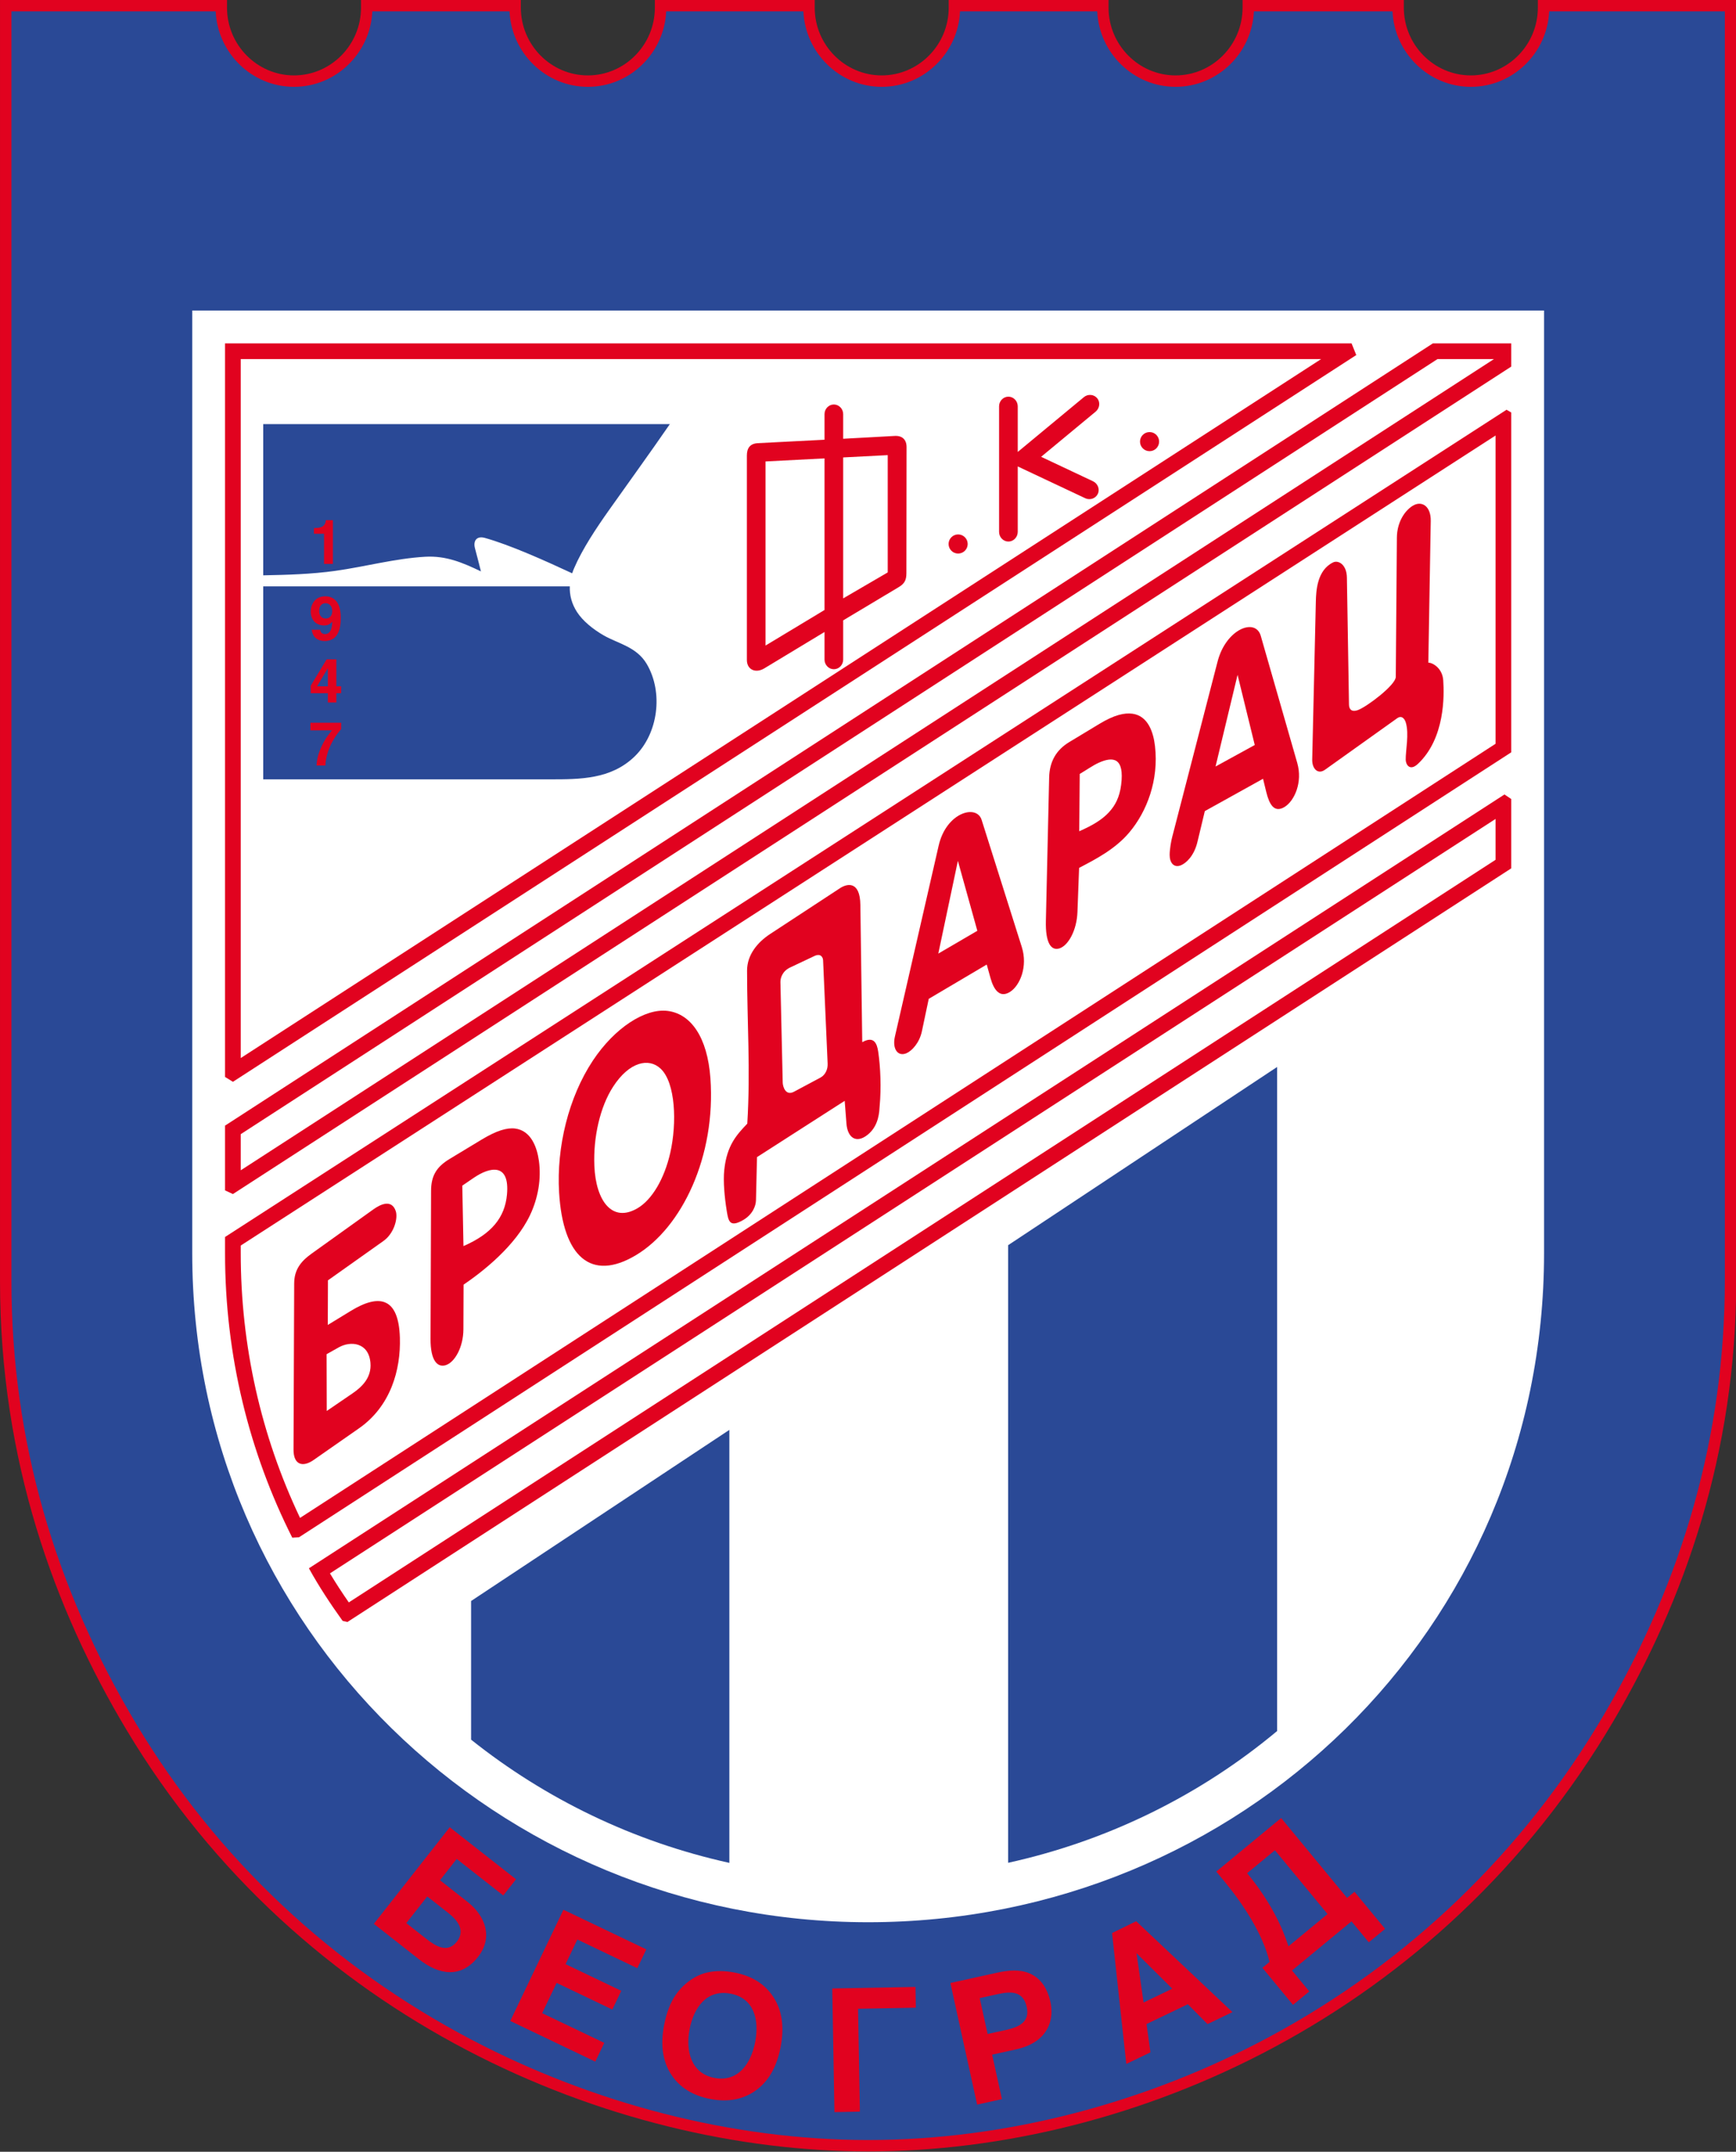 <?xml version="1.0" encoding="UTF-8"?>
<svg xmlns="http://www.w3.org/2000/svg" xmlns:xlink="http://www.w3.org/1999/xlink" width="457.6pt" height="567pt" viewBox="0 0 457.6 567" version="1.1">
<rect x="0" y="0" width="457.6" height="567" fill="#333333" stroke="none"/>
<g id="surface1">
<path style=" stroke:none;fill-rule:evenodd;fill:rgb(88.281%,0.784%,12.157%);fill-opacity:1;" d="M 0.004 -0.02 L 59.836 -0.02 L 59.836 2.02 C 59.836 11.84 67.785 19.871 77.496 19.871 C 87.211 19.871 95.16 11.84 95.16 2.02 L 95.16 -0.02 L 137.293 -0.02 L 137.293 2.02 C 137.293 11.84 145.242 19.871 154.957 19.871 C 164.672 19.871 172.617 11.84 172.617 2.02 L 172.617 -0.02 L 214.754 -0.02 L 214.754 2.02 C 214.754 11.84 222.699 19.871 232.414 19.871 C 242.129 19.871 250.074 11.84 250.074 2.02 L 250.074 -0.02 L 292.211 -0.02 L 292.211 2.02 C 292.211 11.84 300.156 19.871 309.871 19.871 C 319.586 19.871 327.535 11.84 327.535 2.02 L 327.535 -0.02 L 370.043 -0.02 L 370.043 2.02 C 370.043 11.84 377.992 19.871 387.707 19.871 C 397.422 19.871 405.367 11.84 405.367 2.02 L 405.367 -0.02 L 457.668 -0.02 L 457.668 337.324 C 457.668 383.234 443.832 421.938 425.395 453.328 C 379.547 531.379 298.32 566.91 228.836 566.91 C 161.188 566.91 79.348 532.652 33.309 455.766 C 14.41 424.207 0.004 384.84 0.004 337.699 Z M 0.004 -0.02 "/>
<path style=" stroke:none;fill-rule:evenodd;fill:rgb(16.479%,28.638%,58.789%);fill-opacity:1;" d="M 3.012 2.988 L 3.012 337.699 C 3.012 379.438 14.508 418.516 35.891 454.223 C 57.207 489.824 87.648 518.258 124.367 537.508 C 156.191 554.191 192.828 563.902 228.836 563.902 C 265.426 563.902 302.375 554.012 334.559 536.738 C 371.391 516.965 401.621 487.855 422.801 451.805 C 443.469 416.617 454.66 378.25 454.66 337.324 L 454.66 2.988 L 408.355 2.988 C 407.852 13.953 398.828 22.879 387.707 22.879 C 376.586 22.879 367.562 13.953 367.059 2.988 L 330.52 2.988 C 330.016 13.953 320.996 22.879 309.871 22.879 C 298.75 22.879 289.727 13.953 289.223 2.988 L 253.062 2.988 C 252.559 13.953 243.535 22.879 232.414 22.879 C 221.293 22.879 212.27 13.953 211.766 2.988 L 175.605 2.988 C 175.102 13.953 166.078 22.879 154.957 22.879 C 143.832 22.879 134.812 13.953 134.309 2.988 L 98.145 2.988 C 97.641 13.953 88.621 22.879 77.496 22.879 C 66.375 22.879 57.355 13.953 56.852 2.988 Z M 3.012 2.988 "/>
<path style=" stroke:none;fill-rule:evenodd;fill:rgb(100%,100%,100%);fill-opacity:1;" d="M 50.672 81.836 L 407.004 81.836 L 407.004 330.227 C 407.004 429.344 326.828 506.512 228.836 506.512 C 131.289 506.512 50.672 428.902 50.672 330.227 Z M 50.672 81.836 "/>
<path style=" stroke:none;fill-rule:evenodd;fill:rgb(88.281%,0.784%,12.157%);fill-opacity:1;" d="M 90.305 427.098 L 91.574 427.406 L 398.355 228.812 L 398.355 210.547 L 396.57 209.344 L 81.426 413.25 C 84.156 418.188 87.078 422.594 90.305 427.098 Z M 91.941 422.242 L 394.219 226.562 L 394.219 215.793 L 86.973 414.59 C 88.539 417.199 90.207 419.738 91.941 422.242 Z M 91.941 422.242 "/>
<path style=" stroke:none;fill-rule:evenodd;fill:rgb(88.281%,0.784%,12.157%);fill-opacity:1;" d="M 59.32 325.949 L 59.32 330.227 C 59.32 357.289 65.707 382.711 77.039 405.184 L 78.816 405.074 L 398.355 198.238 L 398.355 108.688 L 397.109 107.973 Z M 63.457 328.203 L 63.457 330.227 C 63.457 354.426 68.715 378.152 79.09 399.969 L 394.219 195.988 L 394.219 114.762 Z M 63.457 328.203 "/>
<path style=" stroke:none;fill-rule:evenodd;fill:rgb(88.281%,0.784%,12.157%);fill-opacity:1;" d="M 59.32 296.605 L 59.32 313.664 L 61.395 314.637 L 398.355 96.598 L 398.355 90.484 L 377.695 90.484 Z M 63.457 298.855 L 63.457 308.379 L 393.801 94.617 L 378.918 94.617 Z M 63.457 298.855 "/>
<path style=" stroke:none;fill-rule:evenodd;fill:rgb(88.281%,0.784%,12.157%);fill-opacity:1;" d="M 59.32 90.484 L 59.32 283.777 L 61.395 285.062 L 357.504 93.559 L 356.266 90.484 Z M 63.457 94.617 L 63.457 278.801 L 348.246 94.617 Z M 63.457 94.617 "/>
<path style=" stroke:none;fill-rule:evenodd;fill:rgb(16.479%,28.638%,58.789%);fill-opacity:1;" d="M 124.18 421.867 L 124.18 458.406 C 143.742 474.004 166.938 485.281 192.258 490.875 L 192.258 376.777 Z M 124.18 421.867 "/>
<path style=" stroke:none;fill-rule:evenodd;fill:rgb(16.479%,28.638%,58.789%);fill-opacity:1;" d="M 265.734 328.113 L 265.734 490.855 C 292.344 484.992 316.547 472.902 336.645 456.129 L 336.645 281.145 Z M 265.734 328.113 "/>
<path style=" stroke:none;fill-rule:evenodd;fill:rgb(16.479%,28.638%,58.789%);fill-opacity:1;" d="M 69.383 111.75 L 176.574 111.75 C 171.344 119.34 165.73 127.078 160.582 134.348 C 157.09 139.281 153.508 144.668 151.324 149.746 C 151.133 150.188 150.969 150.629 150.824 151.07 C 143.617 147.711 134.391 143.582 127.812 141.742 C 125.605 141.125 124.66 142.559 125.219 144.543 C 125.762 146.473 126.152 148.211 126.773 150.562 C 121.863 148.215 117.57 146.398 112.078 146.707 C 104.191 147.152 96.219 149.328 88.406 150.422 C 82.145 151.297 75.66 151.484 69.383 151.602 Z M 150.199 154.508 C 150.105 156.836 150.711 159.137 152.109 161.289 C 153.59 163.566 156.199 165.754 159.199 167.469 C 162.91 169.586 167.793 170.445 170.449 174.914 C 174.918 182.434 173.531 193.359 167.207 199.406 C 160.977 205.359 152.926 205.359 144.934 205.359 L 69.383 205.359 L 69.383 154.508 Z M 150.199 154.508 "/>
<path style=" stroke:none;fill-rule:evenodd;fill:rgb(88.281%,0.784%,12.157%);fill-opacity:1;" d="M 87.75 137.055 L 87.75 148.586 L 85.418 148.586 L 85.418 140.652 L 82.754 140.652 L 82.754 139.168 C 83.539 139.145 84.137 139.066 84.551 138.938 C 84.961 138.801 85.281 138.574 85.512 138.254 C 85.738 137.934 85.863 137.535 85.887 137.055 Z M 87.75 137.055 "/>
<path style=" stroke:none;fill-rule:evenodd;fill:rgb(88.281%,0.784%,12.157%);fill-opacity:1;" d="M 82.148 165.941 L 84.379 165.941 C 84.441 166.32 84.582 166.605 84.812 166.801 C 85.039 166.996 85.332 167.09 85.691 167.09 C 86.199 167.09 86.609 166.891 86.922 166.484 C 87.332 165.941 87.555 165.051 87.594 163.809 C 87.23 164.195 86.891 164.457 86.582 164.598 C 86.27 164.742 85.879 164.812 85.398 164.812 C 84.754 164.812 84.145 164.656 83.582 164.352 C 83.02 164.043 82.602 163.602 82.324 163.031 C 82.043 162.457 81.902 161.832 81.902 161.152 C 81.902 160.391 82.07 159.688 82.406 159.043 C 82.738 158.398 83.199 157.918 83.781 157.598 C 84.363 157.281 85.02 157.125 85.738 157.125 C 86.559 157.125 87.273 157.324 87.891 157.727 C 88.504 158.129 88.98 158.738 89.316 159.559 C 89.652 160.371 89.824 161.457 89.824 162.809 C 89.824 164.371 89.629 165.602 89.246 166.496 C 88.863 167.395 88.348 168.02 87.703 168.375 C 87.055 168.734 86.367 168.914 85.637 168.914 C 84.707 168.914 83.941 168.684 83.332 168.227 C 82.723 167.77 82.328 167.008 82.148 165.941 Z M 87.574 161.059 C 87.574 160.387 87.406 159.863 87.066 159.496 C 86.727 159.129 86.301 158.945 85.793 158.945 C 85.316 158.945 84.918 159.117 84.605 159.461 C 84.293 159.805 84.137 160.305 84.137 160.965 C 84.137 161.617 84.297 162.117 84.621 162.465 C 84.945 162.816 85.359 162.988 85.863 162.988 C 86.359 162.988 86.766 162.816 87.09 162.469 C 87.414 162.121 87.574 161.652 87.574 161.059 Z M 87.574 161.059 "/>
<path style=" stroke:none;fill-rule:evenodd;fill:rgb(88.281%,0.784%,12.157%);fill-opacity:1;" d="M 88.66 173.738 L 88.66 180.848 L 89.918 180.848 L 89.918 182.66 L 88.66 182.66 L 88.66 185.113 L 86.426 185.113 L 86.426 182.66 L 81.906 182.66 L 81.906 180.688 L 86.102 173.738 Z M 86.426 180.848 L 86.426 176.066 L 83.57 180.848 Z M 86.426 180.848 "/>
<path style=" stroke:none;fill-rule:evenodd;fill:rgb(88.281%,0.784%,12.157%);fill-opacity:1;" d="M 89.93 190.441 L 89.93 192.121 C 89.34 192.77 88.77 193.531 88.215 194.414 C 87.66 195.293 87.207 196.164 86.855 197.02 C 86.5 197.875 86.223 198.789 86.012 199.754 C 85.867 200.402 85.789 201.059 85.766 201.719 L 83.441 201.719 C 83.496 200.867 83.59 200.184 83.715 199.66 C 83.91 198.809 84.215 197.914 84.629 196.969 C 85.043 196.031 85.539 195.125 86.113 194.258 C 86.465 193.727 86.938 193.125 87.523 192.445 L 81.824 192.445 L 81.824 190.441 Z M 89.93 190.441 "/>
<path style=" stroke:none;fill-rule:evenodd;fill:rgb(88.281%,0.784%,12.157%);fill-opacity:1;" d="M 118.547 481.484 L 136.02 495.191 L 132.66 499.465 L 120.387 489.836 L 115.98 495.445 L 123.227 501.141 C 127.984 504.879 130.027 510.527 126 515.652 C 121.59 521.27 115.883 520.559 110.398 516.246 L 98.547 506.934 Z M 107.098 506.746 L 112.453 510.953 C 114.895 512.871 117.988 514.727 120.402 511.652 C 122.754 508.656 120.598 505.988 118.203 504.102 L 112.621 499.719 Z M 107.098 506.746 "/>
<path style=" stroke:none;fill-rule:evenodd;fill:rgb(88.281%,0.784%,12.157%);fill-opacity:1;" d="M 134.504 532.531 L 148.516 503.219 L 170.359 513.664 L 167.988 518.625 L 152.184 511.07 L 149.078 517.566 L 163.762 524.586 L 161.402 529.52 L 146.719 522.5 L 142.906 530.477 L 159.281 538.305 L 156.918 543.246 Z M 134.504 532.531 "/>
<path style=" stroke:none;fill-rule:evenodd;fill:rgb(88.281%,0.784%,12.157%);fill-opacity:1;" d="M 175.039 533.707 C 175.668 530.422 176.676 527.762 178.066 525.715 C 179.102 524.219 180.367 522.926 181.859 521.859 C 183.355 520.797 184.902 520.09 186.504 519.742 C 188.645 519.262 190.996 519.273 193.574 519.766 C 198.238 520.652 201.684 522.832 203.918 526.316 C 206.156 529.789 206.77 534.152 205.766 539.395 C 204.77 544.602 202.598 548.402 199.254 550.816 C 195.914 553.219 191.922 553.984 187.277 553.098 C 182.57 552.203 179.105 550.027 176.887 546.578 C 174.672 543.125 174.059 538.832 175.039 533.707 Z M 181.762 534.766 C 180.68 540.422 182.156 546.359 188.32 547.535 C 194.559 548.723 197.977 543.742 199.062 538.066 C 200.168 532.301 198.836 526.531 192.574 525.336 C 186.293 524.141 182.871 528.98 181.762 534.766 Z M 181.762 534.766 "/>
<path style=" stroke:none;fill-rule:evenodd;fill:rgb(88.281%,0.784%,12.157%);fill-opacity:1;" d="M 219.375 523.965 L 241.312 523.559 L 241.414 529.031 L 226.176 529.316 L 226.66 556.426 L 219.957 556.547 Z M 219.375 523.965 "/>
<path style=" stroke:none;fill-rule:evenodd;fill:rgb(88.281%,0.784%,12.157%);fill-opacity:1;" d="M 257.566 554.566 L 250.516 522.523 L 262.84 519.809 C 265.785 519.16 268.766 518.863 271.41 520.008 C 273.746 521.02 275.867 523.145 276.832 527.277 C 277.75 531.223 276.676 534.219 274.91 536.242 C 273.031 538.395 270.34 539.469 267.621 540.066 L 261.523 541.406 L 264.102 553.125 Z M 258.246 526.508 L 260.328 535.961 L 265.004 534.934 C 268.32 534.203 271.555 532.996 270.637 528.84 C 269.668 524.43 266.238 524.75 262.875 525.488 Z M 258.246 526.508 "/>
<path style=" stroke:none;fill-rule:evenodd;fill:rgb(88.281%,0.784%,12.157%);fill-opacity:1;" d="M 324.863 530.195 L 318.293 533.352 L 313.105 528.117 L 302.219 533.348 L 303.246 540.801 L 296.887 543.855 L 293.129 509.363 L 299.488 506.25 Z M 309 524.02 L 299.582 514.676 L 301.441 527.668 Z M 309 524.02 "/>
<path style=" stroke:none;fill-rule:evenodd;fill:rgb(88.281%,0.784%,12.157%);fill-opacity:1;" d="M 320.605 493.16 L 337.703 479.051 L 355.078 500.109 L 357.043 498.492 L 365.102 508.262 L 360.809 511.805 L 356.254 506.285 L 340.566 519.227 L 345.121 524.75 L 340.824 528.293 L 332.766 518.523 L 334.645 516.973 C 332.848 509.512 327.602 501.641 322.812 495.836 Z M 328.742 493.59 C 335.078 501.273 338.137 508.18 339.633 512.859 L 349.934 504.355 L 336.062 487.547 Z M 328.742 493.59 "/>
<path style=" stroke:none;fill-rule:evenodd;fill:rgb(88.281%,0.784%,12.157%);fill-opacity:1;" d="M 77.543 338.223 L 77.371 381.977 C 77.355 386.012 79.805 386.707 82.656 384.719 L 94.629 376.367 C 102.969 370.551 105.668 360.969 105.406 352.48 C 105.082 341.871 100 340.836 92.496 345.41 L 86.402 349.129 L 86.445 337.375 L 101.074 327 C 103.922 324.98 104.941 320.961 104.316 319.121 C 103.258 316.016 100.441 317.227 98.449 318.652 L 82.184 330.297 C 79.242 332.402 77.555 334.598 77.543 338.223 Z M 86.09 356.836 L 86.129 371.797 L 92.941 367.145 C 95.441 365.438 97.977 362.984 97.648 359.125 C 97.188 353.688 92.402 353.281 89.285 355.039 Z M 86.09 356.836 "/>
<path style=" stroke:none;fill-rule:evenodd;fill:rgb(88.281%,0.784%,12.157%);fill-opacity:1;" d="M 113.625 313.832 L 113.488 352.832 C 113.469 358.504 115.277 360.395 117.477 359.73 C 119.82 359.027 122.133 355.047 122.152 350.266 L 122.195 338.516 C 127.328 335.012 135.836 328.344 139.711 320.195 C 141.871 315.641 142.703 310.59 142.051 305.867 C 141.547 302.219 139.934 297.914 135.797 297.375 C 133.629 297.098 130.836 297.945 127.004 300.258 L 118.566 305.355 C 115.164 307.41 113.637 309.672 113.625 313.832 Z M 121.859 312.422 L 122.168 328.348 C 129.621 325.105 133.082 320.816 133.637 314.754 C 134.398 306.355 129.148 307.441 124.871 310.363 Z M 121.859 312.422 "/>
<path style=" stroke:none;fill-rule:evenodd;fill:rgb(88.281%,0.784%,12.157%);fill-opacity:1;" d="M 276.551 204.867 L 275.688 242.707 C 275.555 248.461 277.051 250.57 279.227 249.918 C 281.547 249.219 283.828 245.195 284.008 240.348 L 284.445 228.691 C 288.793 226.41 293.922 223.793 297.664 219.367 C 302.324 213.855 305.488 205.535 304.449 196.594 C 304.02 192.895 302.598 188.645 298.531 188.07 C 296.398 187.77 293.676 188.402 289.852 190.711 L 281.832 195.551 C 278.441 197.602 276.648 200.648 276.551 204.867 Z M 284.609 203.934 L 284.48 219.039 C 288.184 217.418 290.516 215.941 292.246 214.098 C 293.98 212.258 295.109 210.059 295.523 206.832 C 296.453 199.551 293.344 199.324 289.68 200.961 C 288.016 201.703 285.996 203.148 284.609 203.934 Z M 284.609 203.934 "/>
<path style=" stroke:none;fill-rule:evenodd;fill:rgb(88.281%,0.784%,12.157%);fill-opacity:1;" d="M 176.004 266.383 C 182.09 267.152 186.473 273.273 187.258 284.082 C 188.75 304.586 179.805 323.52 167.543 330.793 C 155.801 337.758 148.387 331.195 147.375 314.207 C 146.664 302.266 149.871 289.125 156.281 279.461 C 161.977 270.879 170.023 265.625 176.004 266.383 Z M 176.684 303.746 C 175.125 310.625 171.855 316.152 168.02 318.391 C 161.355 322.285 157.062 316.426 156.672 307.242 C 156.355 299.711 158.141 291.73 161.594 286.379 C 165.871 279.758 171.023 278.66 174.141 281.598 C 178.078 285.309 178.461 295.906 176.684 303.746 Z M 176.684 303.746 "/>
<path style=" stroke:none;fill-rule:evenodd;fill:rgb(88.281%,0.784%,12.157%);fill-opacity:1;" d="M 196.98 296.082 C 197.848 281.977 196.93 269.473 196.922 255.77 C 196.918 251.531 199.766 248.234 203 246.113 L 221.457 234.016 C 223.219 232.859 226.699 231.98 226.789 238.445 L 227.281 274.617 C 230.344 272.91 231.164 274.906 231.492 277.121 C 232.094 281.195 232.316 286.68 231.871 291.465 C 231.77 292.555 231.832 296.539 228.68 299.035 C 225.605 301.469 223.398 299.668 223.121 296.098 L 222.656 290.074 L 199.543 304.902 L 199.273 316.262 C 199.238 317.793 198.371 320.051 195.879 321.492 C 192.312 323.555 191.992 321.727 191.566 319.082 C 190.996 315.543 190.594 311.336 190.91 308.301 C 191.59 301.816 194.145 299.059 196.98 296.082 Z M 205.715 258.797 L 206.32 285.285 C 206.344 286.254 207.043 288.875 209.297 287.672 L 216.328 283.914 C 217.527 283.238 218.227 281.812 218.16 280.277 L 216.961 253.035 C 216.93 252.348 216.414 251.09 214.66 251.918 L 208.266 254.938 C 206.195 255.918 205.691 257.758 205.715 258.797 Z M 205.715 258.797 "/>
<path style=" stroke:none;fill-rule:evenodd;fill:rgb(88.281%,0.784%,12.157%);fill-opacity:1;" d="M 235.891 273.156 L 247.43 222.809 C 249.434 214.055 257.426 211.844 258.75 216.035 L 269.34 249.543 C 270.969 254.695 268.844 259.648 266.328 261.305 C 263.555 263.137 261.953 260.816 261.094 257.734 L 260.098 254.16 L 244.812 263.199 L 243.004 271.758 C 242.359 274.816 240.352 276.922 238.949 277.523 C 236.621 278.523 235.164 276.328 235.891 273.156 Z M 257.621 245.266 L 252.492 226.844 L 247.332 251.273 Z M 257.621 245.266 "/>
<path style=" stroke:none;fill-rule:evenodd;fill:rgb(88.281%,0.784%,12.157%);fill-opacity:1;" d="M 308.949 220.691 L 320.949 174.312 C 323.18 165.691 330.945 162.723 332.328 167.539 L 341.945 201.027 C 343.426 206.176 341.18 211.031 338.641 212.613 C 335.836 214.355 334.555 211.84 333.797 208.758 L 332.93 205.211 L 317.586 213.73 L 315.629 221.883 C 314.746 225.551 312.641 227.48 311.23 228.027 C 309.414 228.73 308.312 227.328 308.316 225.281 C 308.316 223.688 308.746 221.48 308.949 220.691 Z M 330.746 196.309 L 326.215 177.824 L 320.41 201.977 Z M 330.746 196.309 "/>
<path style=" stroke:none;fill-rule:evenodd;fill:rgb(88.281%,0.784%,12.157%);fill-opacity:1;" d="M 346.848 158.535 L 345.891 200.137 C 345.836 202.543 347.371 204.18 349.266 202.828 L 368.262 189.277 C 369.504 188.391 370.262 189.41 370.562 190.398 C 371.469 193.402 370.492 197.793 370.539 200.211 C 370.562 201.445 371.602 203.312 373.766 201.277 C 380.895 194.566 380.707 183.312 380.426 179.238 C 380.207 176.078 377.633 174.59 376.5 174.617 L 377.137 137.289 C 377.207 133.328 374.723 131.812 372.348 133.297 C 370.25 134.605 368.242 137.633 368.211 141.66 L 367.918 178.367 C 367.902 180.527 360.223 186.289 357.938 187.105 C 356.039 187.785 355.605 186.629 355.586 185.637 L 355.035 152.195 C 354.977 148.703 352.746 147.547 351.414 148.188 C 347.172 150.234 346.914 155.656 346.848 158.535 Z M 346.848 158.535 "/>
<path style=" stroke:none;fill-rule:evenodd;fill:rgb(88.281%,0.784%,12.157%);fill-opacity:1;" d="M 219.801 106.586 C 221.148 106.586 222.258 107.734 222.258 109.125 L 222.258 115.617 L 235.832 114.871 C 237.855 114.758 238.965 115.859 238.965 117.82 L 238.922 151.016 C 238.918 152.84 238.457 153.785 236.887 154.715 L 222.258 163.469 L 222.258 173.805 C 222.258 175.195 221.145 176.344 219.801 176.344 C 218.445 176.344 217.34 175.203 217.34 173.805 L 217.34 166.527 L 201.453 176.125 C 199.238 177.461 196.871 176.539 196.871 173.879 L 196.871 120.051 C 196.871 118.156 197.641 116.887 199.758 116.777 L 217.34 115.871 L 217.34 109.125 C 217.34 107.727 218.445 106.586 219.801 106.586 Z M 234 150.832 L 234 119.93 L 222.258 120.535 L 222.258 157.676 Z M 217.34 160.734 L 217.34 120.789 L 201.789 121.594 L 201.789 170.105 Z M 217.34 160.734 "/>
<path style=" stroke:none;fill-rule:evenodd;fill:rgb(88.281%,0.784%,12.157%);fill-opacity:1;" d="M 265.812 104.523 C 267.156 104.523 268.27 105.676 268.27 107.062 L 268.27 119.09 L 285.715 104.641 C 286.789 103.75 288.387 103.906 289.234 104.957 C 290.082 106.008 289.867 107.586 288.805 108.469 L 274.434 120.371 L 288.105 126.812 C 289.355 127.402 289.957 128.879 289.398 130.105 C 288.836 131.336 287.332 131.883 286.066 131.289 L 268.27 122.906 L 268.27 140.16 C 268.27 141.543 267.156 142.699 265.812 142.699 C 264.457 142.699 263.352 141.555 263.352 140.16 L 263.352 107.062 C 263.352 105.664 264.457 104.523 265.812 104.523 Z M 265.812 104.523 "/>
<path style=" stroke:none;fill-rule:evenodd;fill:rgb(88.281%,0.784%,12.157%);fill-opacity:1;" d="M 252.559 140.824 C 253.949 140.824 255.078 141.953 255.078 143.344 C 255.078 144.734 253.949 145.863 252.559 145.863 C 251.168 145.863 250.043 144.734 250.043 143.344 C 250.043 141.953 251.168 140.824 252.559 140.824 Z M 252.559 140.824 "/>
<path style=" stroke:none;fill-rule:evenodd;fill:rgb(88.281%,0.784%,12.157%);fill-opacity:1;" d="M 303.02 113.852 C 304.41 113.852 305.535 114.977 305.535 116.367 C 305.535 117.758 304.41 118.887 303.02 118.887 C 301.629 118.887 300.5 117.758 300.5 116.367 C 300.5 114.977 301.629 113.852 303.02 113.852 Z M 303.02 113.852 "/>
</g>
</svg>

